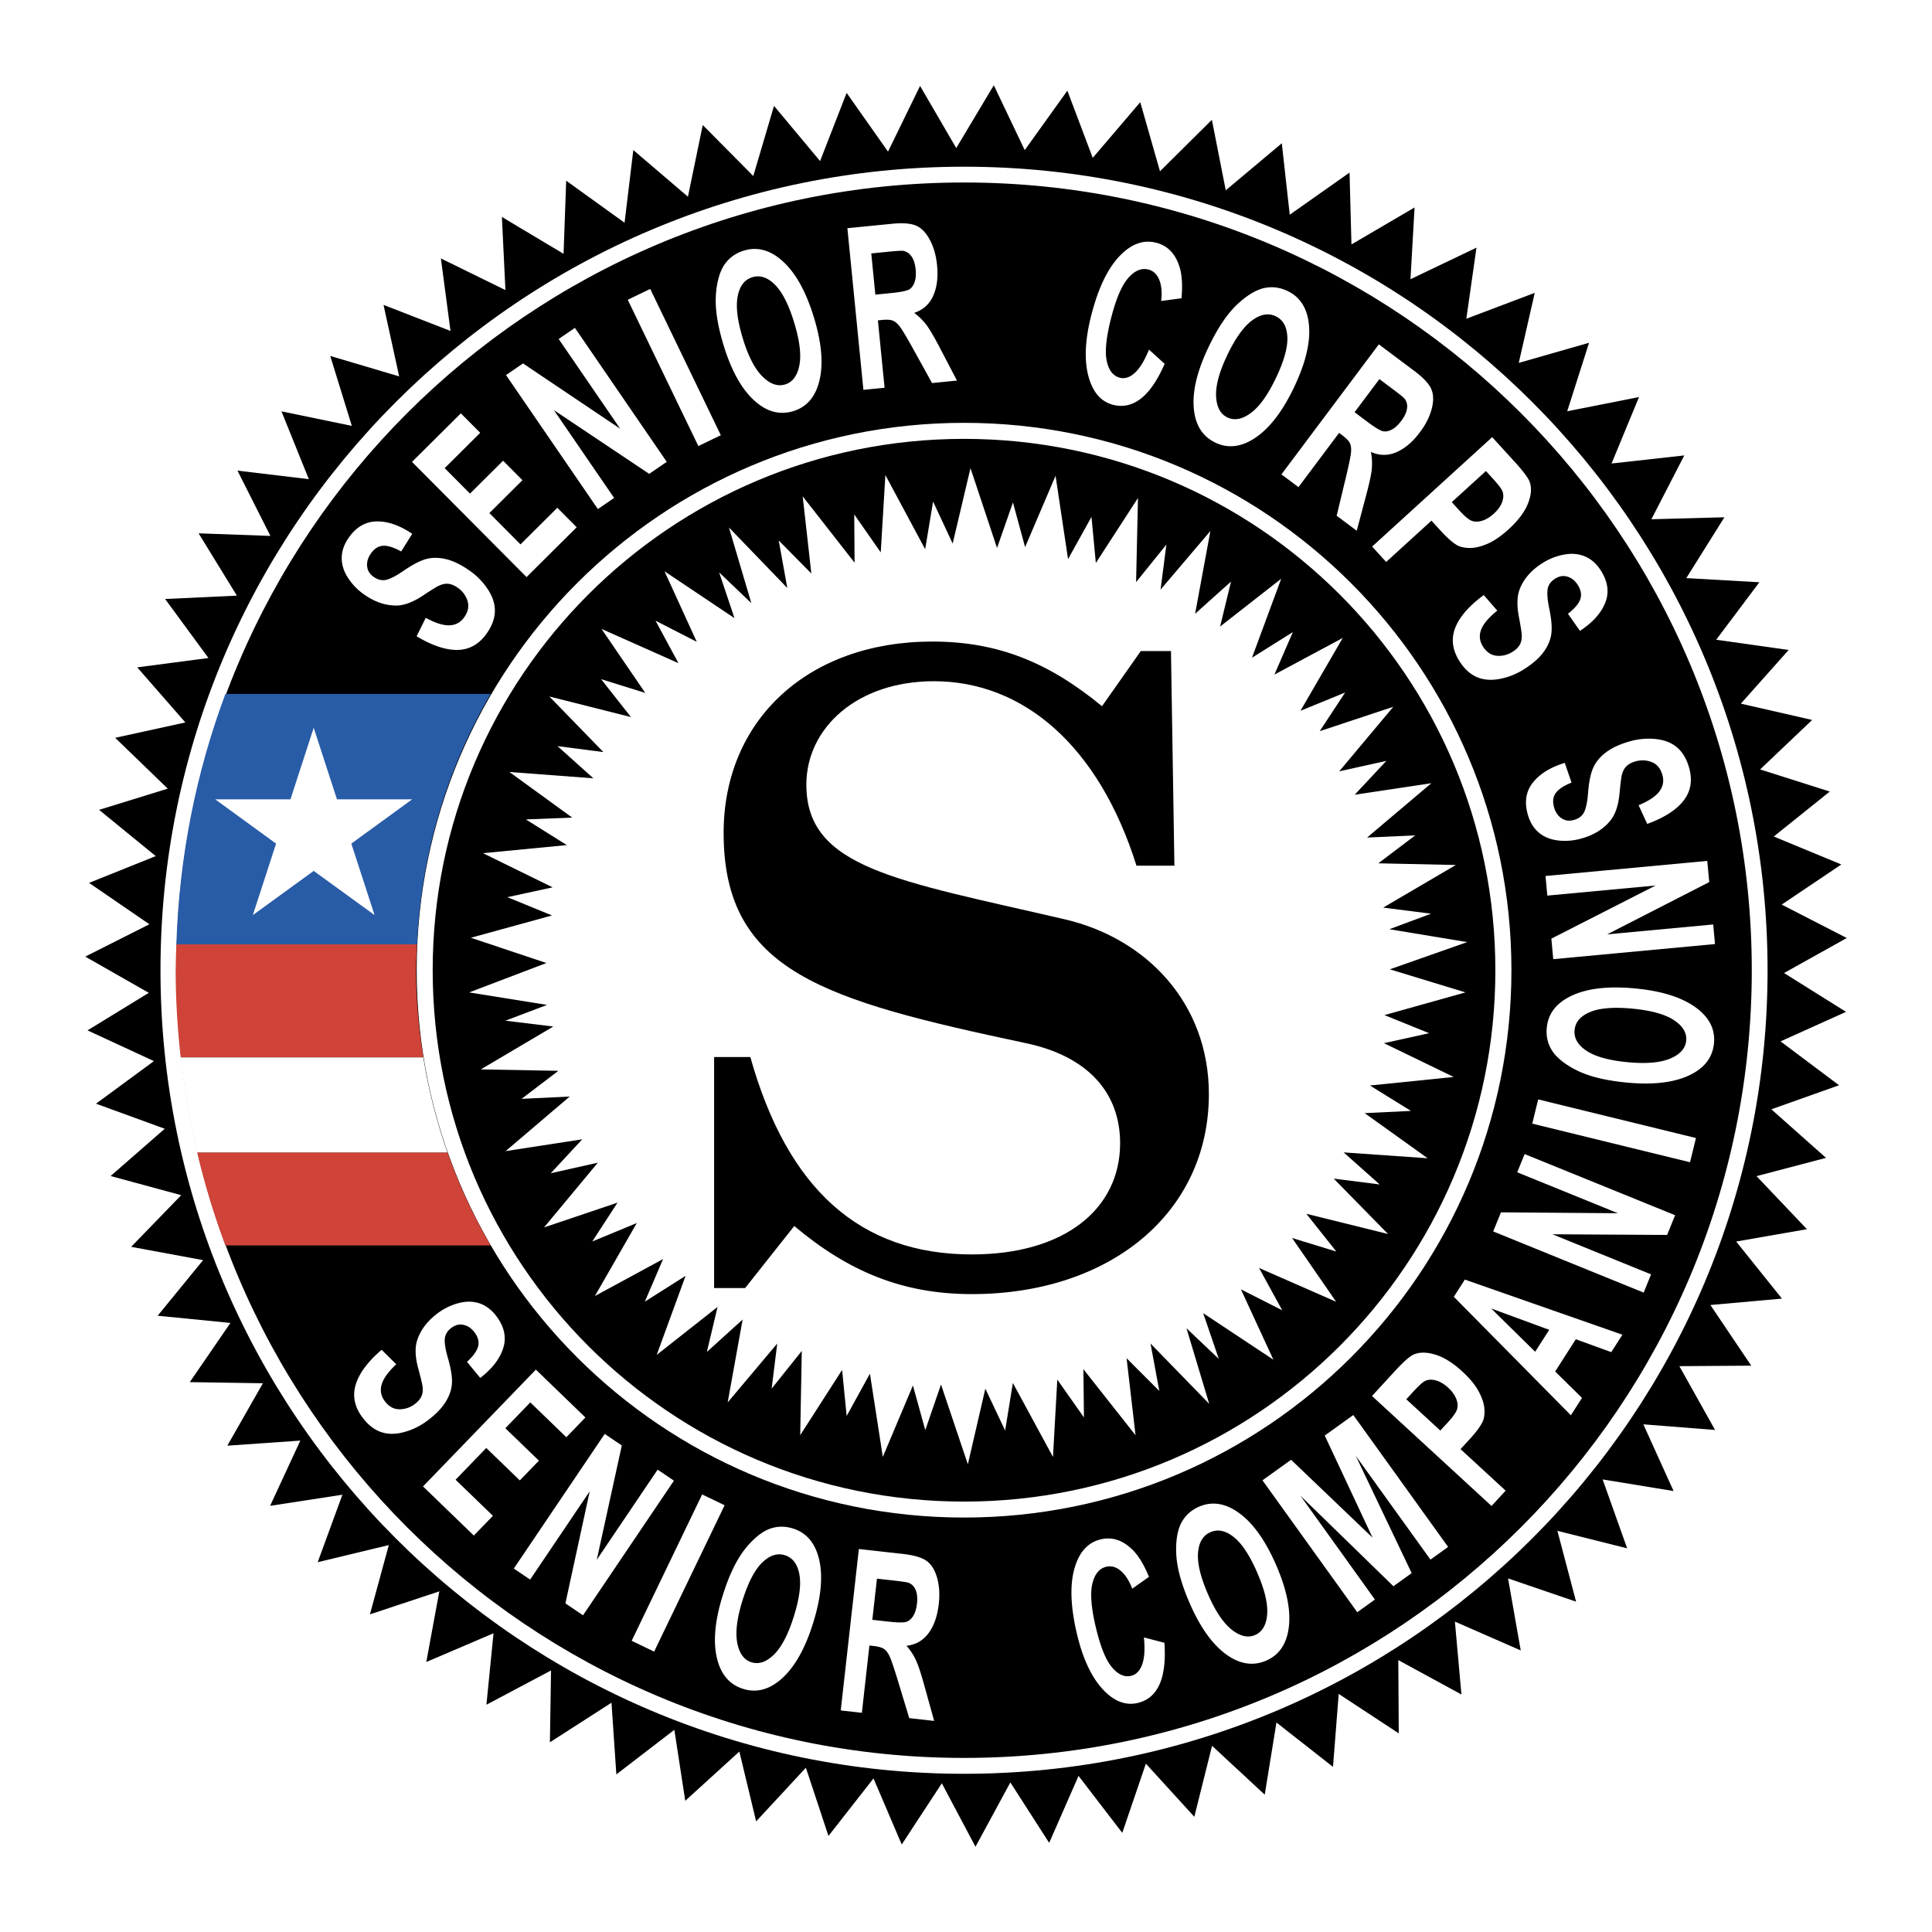 <svg xmlns="http://www.w3.org/2000/svg" width="2500" height="2500" viewBox="0 0 192.756 192.756"><g fill-rule="evenodd" clip-rule="evenodd"><path fill="#fff" d="M0 0h192.756v192.756H0V0z"/><path d="M75.155 17.562l2.068-6.997 4.597 5.505 2.648-6.805 4.129 5.863 3.198-6.557 3.61 6.2 3.747-6.266 3.086 6.472 4.254-5.93 2.531 6.703 4.741-5.555 1.968 6.894 5.178-5.137 1.385 7.033 5.592-4.69.791 7.128 5.967-4.206.191 7.17 6.297-3.689-.408 7.159 6.584-3.15-1.012 7.093 6.826-2.585-1.596 6.991 7.014-2.009-2.178 6.833 7.162-1.417-2.738 6.63 7.256-.806-3.285 6.368 7.287-.197-3.801 6.069 7.289.416-4.306 5.733 7.224 1.022-4.765 5.355 7.113 1.627-5.192 4.936 6.95 2.208-5.59 4.485 6.744 2.789-5.951 4.003 6.492 3.335-6.258 3.493 6.184 3.874-6.532 2.945 5.838 4.377-6.757 2.4 5.455 4.845-6.932 1.823 5.027 5.293-7.058 1.232 4.564 5.694-7.137.638 4.077 6.052-7.172.049 3.562 6.366-7.154-.561 3.014 6.655-7.077-1.158 2.446 6.874-6.959-1.744 1.863 7.065-6.787-2.32 1.266 7.187-6.569-2.878.653 7.273-6.299-3.43.045 7.308-5.991-3.938-.57 7.281-5.642-4.425-1.168 7.199-5.256-4.876-1.77 7.082-4.832-5.302-2.355 6.905-4.366-5.683-2.927 6.681-3.875-6.028-3.479 6.417-3.357-6.332-4.001 6.106-2.816-6.593-4.494 5.741-2.254-6.809-4.962 5.356-1.675-6.968-5.398 4.914-1.087-7.083-5.787 4.449-.485-7.153-6.143 3.948.111-7.167-6.446 3.421.708-7.131-6.708 2.868 1.301-7.05-6.925 2.296 1.886-6.913-7.096 1.709 2.465-6.731-7.213 1.107 3.016-6.508-7.285.507 3.55-6.228-7.296-.111 4.057-5.907-7.261-.718 4.533-5.547-7.176-1.328 4.991-5.153-7.042-1.911 5.401-4.717-6.859-2.5 5.778-4.248-6.623-3.067 6.112-3.746-6.34-3.614 6.4-3.227-6.018-4.128 6.651-2.673-5.652-4.614 6.851-2.115-5.245-5.073 7.002-1.532-4.802-5.496 7.105-.933-4.323-5.886 7.159-.337-3.818-6.217 7.163.259-3.285-6.514 7.119.851-2.73-6.766 7.022 1.452-2.155-6.979 6.877 2.041-1.561-7.134 6.682 2.6-.958-7.234 6.437 3.156-.351-7.296 6.152 3.678.262-7.296 5.824 4.195.873-7.251 5.45 4.654 1.478-7.153 5.042 5.09z"/><path d="M96.181 176.972c44.28 0 80.17-35.895 80.17-80.17 0-44.281-35.891-80.17-80.17-80.17-44.275 0-80.17 35.889-80.17 80.17 0 44.275 35.895 80.17 80.17 80.17z" fill="#fff"/><path d="M96.181 175.388c43.405 0 78.594-35.184 78.594-78.586 0-43.405-35.189-78.595-78.594-78.595-43.402 0-78.589 35.19-78.589 78.595 0 43.402 35.187 78.586 78.589 78.586z"/><path d="M96.181 151.406c30.159 0 54.614-24.444 54.614-54.604S126.34 42.187 96.181 42.187c-30.16 0-54.607 24.455-54.607 54.615s24.447 54.604 54.607 54.604z" fill="#fff"/><path d="M96.181 149.814c29.278 0 53.012-23.731 53.012-53.013 0-29.281-23.734-53.015-53.012-53.015-29.275 0-53.012 23.734-53.012 53.015 0 29.282 23.737 53.013 53.012 53.013z"/><path fill="#fff" d="M54.517 96.08l-7.71 2.933 7.769 1.247-4.151 1.575 4.779.582-7.236 4.277 7.739.143-3.673 2.797 4.805-.232-6.394 5.445 7.647-1.179-3.145 3.387 4.7-1.056-5.37 6.46 7.333-2.471-2.519 3.874 4.445-1.842-4.183 7.284 6.803-3.689-1.821 4.251 4.066-2.576-2.882 7.887 6.072-4.785-1.067 4.49 3.569-3.233-1.492 8.269 4.944-5.874-.558 4.499 3.007-3.761-.157 8.404 4.18-6.509.454 4.592 2.322-4.218 1.285 8.303 3.004-7.125 1.233 4.452 1.569-4.548 2.679 7.958 1.744-7.542 1.976 4.178.77-4.751 4.002 7.384.431-7.718 2.659 3.775-.055-4.814 5.203 6.593-.893-7.686 3.266 3.27-.879-4.736 5.856 6.018-2.268-7.542 3.223 3.055-1.555-4.558 7.002 4.641-3.24-7.021 4.119 2.088-2.309-4.22 7.692 3.373-4.395-6.363 4.414 1.352-2.994-3.768 8.154 2.019-5.42-5.526 4.584.581-3.593-3.198 8.379.585-6.282-4.502 4.614-.221-4.09-2.536 8.357-.851-6.961-3.372 4.51-.996-4.461-1.806 8.088-2.263-7.549-2.303 7.721-2.716-7.768-1.284 4.158-1.549-4.773-.608 7.246-4.251-7.732-.169 3.683-2.787-4.804.219 6.414-5.424-7.649 1.15 3.158-3.376-4.699 1.039 5.393-6.437-7.34 2.434 2.535-3.858-4.457 1.824 4.217-7.266-6.815 3.653 1.838-4.237-4.076 2.554 2.912-7.875-6.094 4.767 1.09-4.488-3.584 3.213 1.526-8.26-4.971 5.849.58-4.491-3.023 3.743.189-8.394-4.205 6.485-.434-4.597-2.339 4.209-1.245-8.311-3.039 7.116-1.213-4.457-1.587 4.542-2.649-7.966-1.778 7.527-1.954-4.191-.791 4.753-3.969-7.401-.462 7.717-2.645-3.786.034 4.811-5.176-6.614.862 7.693-3.253-3.29.856 4.739-5.823-6.038 2.234 7.548-3.213-3.07 1.532 4.568-6.982-4.677 3.216 7.036-4.112-2.105 2.288 4.237-7.675-3.416 4.365 6.386-4.408-1.373 2.982 3.784-8.146-2.054 5.393 5.546-4.58-.596 3.581 3.213-8.378-.631 6.263 4.549-4.616.185 4.08 2.559-8.363.808 6.948 3.407-4.514.982 4.451 1.823-8.098 2.226 7.542 2.519zM41.567 63.483l.91-1.843c.943.515 1.727.765 2.351.747.625-.016 1.122-.284 1.487-.803.388-.55.499-1.093.332-1.628a2.492 2.492 0 0 0-.981-1.318c-.312-.222-.619-.35-.921-.388-.303-.039-.637.031-1.005.208-.25.123-.761.442-1.538.958-.999.662-1.886.996-2.664.999-1.094.002-2.164-.365-3.211-1.104a5.98 5.98 0 0 1-1.634-1.7c-.417-.657-.615-1.323-.599-1.998.016-.674.252-1.335.709-1.982.746-1.058 1.676-1.594 2.788-1.609 1.113-.015 2.293.396 3.538 1.237l-1.104 1.762c-.733-.408-1.335-.598-1.803-.569-.47.028-.873.284-1.211.763-.35.495-.464.996-.343 1.502.079.325.288.609.632.852.314.221.642.327.983.316.435-.016 1.099-.329 1.988-.942.891-.612 1.64-1.002 2.248-1.167.607-.166 1.274-.16 2 .016.727.177 1.507.559 2.342 1.148a6.855 6.855 0 0 1 1.842 1.905c.472.735.694 1.461.669 2.18-.025.718-.297 1.444-.814 2.177-.753 1.067-1.718 1.614-2.892 1.641-1.178.024-2.544-.428-4.099-1.36zM52.534 57.576L41.107 46.083l4.872-4.844 1.932 1.942-3.545 3.525 2.526 2.541 3.303-3.283 1.93 1.943-3.301 3.282 3.106 3.125 3.674-3.654 1.932 1.944-5.002 4.972zM59.651 50.791l-9.165-13.369 1.697-1.162 9.691 6.511-6.135-8.949 1.619-1.11 9.164 13.367-1.749 1.199-9.512-6.362 6.01 8.765-1.62 1.11zM69.676 44.505l-7.045-14.597 2.242-1.081 7.044 14.596-2.241 1.082zM72.206 34.485c-.483-1.578-.746-2.946-.791-4.104-.03-.854.041-1.65.215-2.39.174-.737.432-1.325.774-1.762.454-.586 1.061-.995 1.816-1.227 1.368-.418 2.681-.045 3.937 1.12 1.255 1.164 2.27 3.007 3.042 5.53.765 2.501.956 4.583.572 6.245-.382 1.662-1.257 2.703-2.622 3.12-1.382.423-2.696.057-3.941-1.1-1.248-1.155-2.248-2.965-3.002-5.432zm1.91-.7c.538 1.758 1.188 3.017 1.95 3.774.763.759 1.516 1.024 2.264.796.746-.228 1.22-.866 1.424-1.912.203-1.047.028-2.471-.522-4.27-.543-1.779-1.183-3.036-1.917-3.769-.733-.732-1.487-.98-2.257-.745-.772.236-1.258.87-1.459 1.9-.202 1.033-.029 2.441.517 4.226zM86.142 38.895l-1.598-16.128 4.414-.437c1.112-.112 1.932-.046 2.464.193.532.241.984.717 1.361 1.429.375.712.61 1.545.706 2.499.12 1.211-.01 2.234-.387 3.069s-1.007 1.4-1.893 1.695c.491.365.907.779 1.248 1.241.342.461.823 1.294 1.444 2.497l1.577 3.016-2.488.247-1.859-3.362c-.664-1.196-1.111-1.946-1.342-2.252-.231-.305-.464-.508-.698-.606-.234-.098-.594-.124-1.076-.075l-.427.042.667 6.724-2.113.208zm1.192-9.5l1.547-.154c1.004-.099 1.624-.227 1.86-.384.237-.158.41-.405.52-.745.108-.337.138-.749.092-1.237-.054-.545-.191-.976-.411-1.292-.22-.317-.502-.502-.851-.558-.174-.02-.683.013-1.532.097l-1.632.161.407 4.112zM114.637 34.88l1.562 1.42c-.723 1.648-1.516 2.805-2.377 3.471-.861.667-1.789.871-2.779.614-1.227-.319-2.047-1.291-2.467-2.917s-.311-3.67.332-6.134c.678-2.606 1.602-4.527 2.77-5.763 1.17-1.235 2.4-1.687 3.693-1.35 1.131.294 1.902 1.099 2.312 2.411.246.777.311 1.819.195 3.125l-2.027.273c.1-.84.039-1.541-.188-2.101-.223-.561-.584-.906-1.08-1.034-.688-.18-1.354.093-1.998.816s-1.209 2.019-1.695 3.886c-.516 1.983-.674 3.449-.473 4.399.199.95.637 1.513 1.307 1.688.494.129.99-.028 1.484-.472.499-.443.974-1.22 1.429-2.332zM120.564 34.655c.711-1.49 1.441-2.675 2.191-3.558a9.002 9.002 0 0 1 1.775-1.615c.625-.426 1.213-.685 1.762-.774.73-.124 1.451-.016 2.166.325 1.291.616 2.006 1.779 2.145 3.485.137 1.707-.363 3.751-1.5 6.131-1.127 2.36-2.393 4.023-3.801 4.988-1.406.965-2.752 1.141-4.041.525-1.305-.624-2.025-1.782-2.16-3.475-.136-1.695.352-3.705 1.463-6.032zm1.881.776c-.793 1.659-1.164 3.026-1.115 4.1s.426 1.78 1.129 2.116c.705.336 1.484.188 2.342-.446.857-.633 1.693-1.8 2.504-3.499.803-1.678 1.18-3.036 1.135-4.072-.045-1.036-.432-1.728-1.16-2.076s-1.516-.21-2.359.414c-.845.622-1.671 1.778-2.476 3.463zM127.85 47.328l9.717-12.972 3.551 2.66c.893.668 1.455 1.271 1.684 1.808.23.537.244 1.194.039 1.973-.203.779-.592 1.552-1.168 2.32-.729.974-1.516 1.641-2.357 2.001-.842.361-1.688.351-2.541-.03a6.03 6.03 0 0 1 .084 1.759c-.061.571-.27 1.509-.623 2.816l-.875 3.289-2.002-1.498.9-3.737c.318-1.33.496-2.186.531-2.566.037-.381.002-.688-.104-.919-.107-.231-.354-.492-.742-.784l-.344-.256-4.051 5.409-1.699-1.273zm7.296-6.201l1.244.933c.807.605 1.35.929 1.631.973.281.042.576-.023.885-.198.311-.176.611-.459.904-.851.328-.438.52-.849.57-1.231.053-.381-.031-.709-.25-.984-.115-.133-.512-.454-1.195-.964l-1.311-.983-2.478 3.305zM136.898 54.53l11.979-10.916 2.25 2.47c.854.936 1.35 1.601 1.488 1.993.219.601.16 1.323-.172 2.166-.334.842-.979 1.698-1.93 2.567-.736.668-1.43 1.148-2.086 1.435-.658.286-1.246.428-1.771.426s-.955-.094-1.295-.281c-.449-.264-.992-.743-1.627-1.441l-.916-1.004-4.521 4.122-1.399-1.537zm11.354-7.536l-3.408 3.105.768.844c.555.607.986.956 1.299 1.046.311.09.654.071 1.029-.057.371-.126.736-.352 1.092-.676.438-.398.723-.809.859-1.229.135-.423.125-.791-.033-1.105-.113-.234-.422-.628-.928-1.183l-.678-.745zM148.037 59.37l1.348 1.556c-.842.669-1.377 1.293-1.604 1.877-.227.582-.174 1.142.164 1.682.355.571.811.883 1.371.938.557.054 1.09-.077 1.596-.392.324-.203.562-.436.715-.699.152-.263.219-.6.197-1.007-.016-.277-.111-.873-.285-1.788-.221-1.177-.186-2.124.115-2.842.422-1.01 1.178-1.854 2.264-2.531a5.978 5.978 0 0 1 2.201-.846c.768-.129 1.459-.053 2.074.224.615.277 1.133.75 1.551 1.424.686 1.097.82 2.163.402 3.194-.418 1.03-1.256 1.958-2.514 2.781l-1.197-1.704c.662-.518 1.07-.999 1.227-1.44.154-.444.076-.913-.232-1.413-.322-.513-.74-.813-1.252-.897-.33-.056-.674.029-1.029.251-.326.203-.551.464-.674.783-.156.407-.123 1.14.096 2.199.219 1.057.287 1.898.203 2.524-.084.623-.348 1.235-.791 1.836-.445.601-1.102 1.171-1.967 1.712a6.846 6.846 0 0 1-2.471.959c-.861.148-1.617.071-2.27-.23-.652-.302-1.215-.834-1.689-1.597-.691-1.108-.822-2.209-.389-3.303.432-1.095 1.377-2.178 2.84-3.251z"/><path d="M74.861 105.462c3.698 13.156 10.919 19.693 22.1 19.693 9.288 0 14.793-4.56 14.793-11.097 0-5.073-3.27-8.686-9.373-9.975-20.212-4.3-30.185-7.137-30.185-20.984 0-11.265 8.426-19.091 20.809-19.091 6.538 0 11.61 2.065 16.942 6.451l3.869-5.501h3.012l.342 21.412h-3.783c-3.783-12.041-11.352-18.404-20.208-18.404-7.655 0-12.729 4.646-12.729 10.321 0 8.34 9.028 9.544 25.711 13.417 8.258 1.892 14.449 8.426 14.449 17.454 0 11.872-9.891 19.956-23.651 19.956-6.877 0-12.299-2.237-17.714-6.794l-4.902 6.188h-3.096v-23.046h3.614z"/><path d="M48.953 69.233H22.488c-2.919 7.818-4.614 16.221-4.893 24.984h24.011c.415-9.079 3.024-17.585 7.347-24.984z" fill="#295ca7"/><path d="M41.508 96.751c0-.169.012-.34.012-.509.006-.682.054-1.353.086-2.025H17.595c-.021.673-.051 1.347-.057 2.025 0 .169-.012.34-.012.509 0 2.959.183 5.875.502 8.748h24.208c-.46-2.851-.728-5.77-.728-8.748zM22.488 124.26H48.95a54.75 54.75 0 0 1-4.306-9.282H19.672a77.415 77.415 0 0 0 2.816 9.282z" fill="#cf4338"/><path d="M18.028 105.499a77.824 77.824 0 0 0 1.644 9.479h24.972a54.425 54.425 0 0 1-2.408-9.479H18.028zM21.475 79.75h7.504l2.32-7.139 2.32 7.139h7.504l-6.072 4.417 2.32 7.131-6.072-4.409-6.072 4.409 2.317-7.131-6.069-4.417zM38.074 134.67l1.462 1.445c-.786.731-1.271 1.398-1.451 1.996-.181.599-.083 1.152.294 1.665.399.541.88.817 1.439.827a2.494 2.494 0 0 0 1.562-.516c.307-.227.526-.478.658-.753.131-.273.171-.614.12-1.02-.04-.274-.181-.862-.424-1.761-.315-1.156-.352-2.103-.109-2.843.342-1.038 1.028-1.938 2.06-2.7a6.026 6.026 0 0 1 2.128-1.015c.755-.187 1.449-.166 2.084.062s1.188.661 1.659 1.299c.768 1.041.984 2.091.648 3.152-.335 1.061-1.098 2.051-2.288 2.968l-1.324-1.604c.619-.567.988-1.078 1.108-1.532.12-.454.006-.917-.342-1.39-.361-.488-.8-.753-1.318-.798-.334-.028-.669.082-1.007.331-.309.229-.513.507-.609.835-.123.417-.034 1.145.267 2.183.301 1.037.434 1.872.4 2.5-.035.629-.25 1.26-.645 1.893-.397.634-1.006 1.254-1.828 1.861a6.821 6.821 0 0 1-2.388 1.147c-.846.218-1.606.198-2.28-.051-.673-.251-1.276-.737-1.809-1.46-.776-1.05-.992-2.138-.646-3.263.344-1.121 1.204-2.274 2.579-3.458zM42.204 148.302l11.262-11.655 4.941 4.776-1.903 1.969-3.595-3.475-2.49 2.578 3.349 3.236-1.905 1.97-3.349-3.237-3.061 3.169 3.726 3.6-1.903 1.969-5.072-4.9zM51.264 156.495l9.069-13.433 1.705 1.153-2.498 11.404 6.072-8.992 1.626 1.099-9.069 13.431-1.758-1.187 2.425-11.183-5.944 8.807-1.628-1.099zM63.022 163.702l7.032-14.601 2.242 1.078-7.032 14.602-2.242-1.079zM72.103 159.191c.492-1.577 1.047-2.854 1.664-3.835a8.966 8.966 0 0 1 1.525-1.85c.561-.513 1.106-.853 1.635-1.02.705-.227 1.435-.223 2.189.014 1.367.426 2.24 1.475 2.62 3.144.38 1.671.176 3.765-.61 6.282-.779 2.498-1.796 4.322-3.051 5.479-1.255 1.155-2.563 1.521-3.926 1.096-1.38-.431-2.258-1.476-2.634-3.133-.376-1.655-.18-3.716.588-6.177zm1.973.499c-.548 1.755-.722 3.16-.521 4.218.201 1.057.674 1.702 1.419 1.935.746.232 1.496-.026 2.255-.776.758-.749 1.418-2.021 1.979-3.819.555-1.775.737-3.173.543-4.192-.192-1.019-.673-1.647-1.443-1.89-.771-.24-1.529.009-2.277.745-.746.736-1.398 1.996-1.955 3.779zM83.88 170.65l1.809-16.105 4.407.493c1.108.126 1.899.361 2.368.707.47.346.813.905 1.033 1.68.218.775.274 1.64.167 2.593-.136 1.21-.476 2.183-1.018 2.92-.543.738-1.278 1.157-2.205 1.261.403.461.723.952.959 1.475.239.523.535 1.438.89 2.745l.912 3.278-2.485-.278-1.116-3.677c-.4-1.308-.679-2.137-.842-2.483-.161-.347-.347-.593-.555-.737-.209-.146-.555-.246-1.037-.301l-.425-.048-.753 6.716-2.109-.239zm3.152-9.041l1.545.173c1.001.113 1.635.117 1.899.013.264-.105.485-.311.664-.619.177-.308.292-.704.347-1.189.062-.545.017-.994-.13-1.351-.148-.355-.387-.597-.716-.723-.166-.057-.67-.132-1.518-.227l-1.629-.183-.462 4.106zM114.131 163.366l2.045.535c.119 1.796-.049 3.188-.504 4.177-.455.99-1.182 1.6-2.178 1.829-1.234.285-2.414-.195-3.539-1.443-1.123-1.247-1.971-3.112-2.543-5.592-.605-2.625-.676-4.755-.211-6.392.463-1.635 1.346-2.604 2.648-2.904 1.139-.261 2.195.094 3.166 1.068.578.575 1.119 1.469 1.619 2.678l-1.672 1.182c-.299-.792-.678-1.384-1.137-1.776-.459-.394-.938-.532-1.438-.416-.691.158-1.154.709-1.393 1.647-.236.938-.139 2.348.297 4.229.459 1.996.998 3.369 1.615 4.119s1.264 1.047 1.939.892c.498-.116.865-.483 1.098-1.106.237-.623.299-1.531.188-2.727zM118.703 159.97c-.658-1.514-1.076-2.841-1.25-3.987a8.997 8.997 0 0 1-.057-2.397c.088-.754.279-1.367.57-1.84.385-.633.939-1.108 1.666-1.424 1.312-.57 2.658-.348 4.037.667s2.596 2.731 3.648 5.15c1.043 2.397 1.467 4.445 1.275 6.141-.193 1.694-.945 2.827-2.254 3.396-1.324.576-2.672.361-4.041-.646-1.365-1.009-2.565-2.696-3.594-5.06zm1.82-.911c.732 1.686 1.52 2.862 2.363 3.53.846.667 1.623.846 2.34.534.717-.311 1.115-.998 1.199-2.062.084-1.062-.25-2.458-1.002-4.184-.742-1.705-1.52-2.881-2.332-3.527-.811-.645-1.588-.806-2.328-.483-.738.32-1.15 1.006-1.234 2.053-.084 1.046.248 2.425.994 4.139zM135.416 160.854l-9.459-13.162 2.854-2.05 8.13 7.77-4.771-10.185 2.85-2.048 9.459 13.159-1.76 1.266-7.453-10.353 5.578 11.701-1.821 1.308-9.283-9.038 7.436 10.366-1.76 1.266zM148.811 150.252l-11.926-10.974 2.262-2.458c.855-.932 1.475-1.483 1.855-1.658.578-.27 1.303-.275 2.17-.019.869.258 1.777.823 2.729 1.696.73.674 1.268 1.325 1.611 1.953s.537 1.202.582 1.727c.045.521-.01.96-.166 1.313-.223.471-.654 1.055-1.293 1.748l-.918 1 4.5 4.142-1.406 1.53zm-8.504-10.648l3.393 3.122.773-.839c.557-.605.865-1.067.928-1.386s.014-.659-.146-1.02-.416-.704-.77-1.029c-.436-.4-.869-.648-1.303-.747-.432-.098-.797-.055-1.096.128-.223.135-.59.477-1.098 1.029l-.681.742zM161.869 133.163l-1.113 1.739-3.537-1.287-2.059 3.218 2.676 2.635-1.109 1.733-11.678-11.819 1.098-1.717 15.722 5.498zm-7.303-.487l-5.791-2.131 4.389 4.321 1.402-2.19zM163.99 128.964l-15.015-6.103.775-1.906 11.674.09-10.051-4.084.738-1.819 15.016 6.101-.799 1.967-11.443-.066 9.844 4.001-.739 1.819zM168.613 115.958l-15.74-3.854.592-2.416 15.742 3.853-.594 2.417zM162.318 108.009c-1.643-.156-3.008-.434-4.094-.834a9.047 9.047 0 0 1-2.127-1.109c-.617-.444-1.061-.906-1.334-1.39-.369-.644-.516-1.358-.439-2.146.133-1.426.979-2.497 2.535-3.214 1.555-.716 3.646-.949 6.271-.7 2.604.247 4.6.863 5.992 1.853 1.389.988 2.016 2.194 1.883 3.615-.137 1.438-.977 2.514-2.52 3.224-1.542.711-3.598.944-6.167.701zm.082-2.033c1.83.174 3.24.053 4.234-.362.99-.415 1.523-1.012 1.598-1.789.074-.776-.334-1.458-1.225-2.046-.889-.587-2.271-.969-4.146-1.147-1.852-.175-3.256-.062-4.213.335-.959.398-1.475 1-1.551 1.804s.324 1.495 1.201 2.073c.874.578 2.243.956 4.102 1.132zM171.107 94.188l-16.138 1.507-.19-2.047 10.403-5.302-10.805 1.008-.182-1.956 16.137-1.506.199 2.113-10.185 5.216 10.578-.987.183 1.954zM164.344 82.203l-.861-1.868c.994-.408 1.682-.861 2.061-1.358.381-.495.484-1.05.311-1.661-.182-.647-.535-1.074-1.057-1.281-.521-.207-1.068-.229-1.643-.067-.367.104-.662.263-.881.474-.219.211-.375.515-.471.911-.059.271-.133.87-.223 1.798-.111 1.192-.41 2.093-.898 2.698-.684.853-1.643 1.454-2.877 1.803a6 6 0 0 1-2.35.202c-.771-.091-1.416-.354-1.932-.79-.512-.438-.879-1.037-1.096-1.799-.352-1.246-.184-2.306.504-3.18s1.75-1.532 3.186-1.973l.676 1.968c-.779.313-1.305.662-1.576 1.044-.273.382-.328.856-.168 1.421.164.584.482.987.953 1.21.303.146.654.16 1.059.044.369-.104.656-.292.863-.566.264-.347.436-1.06.52-2.137s.252-1.904.506-2.481c.252-.577.676-1.092 1.27-1.545s1.383-.82 2.365-1.099a6.853 6.853 0 0 1 2.639-.235c.867.097 1.572.379 2.115.851.543.471.938 1.139 1.182 2.002.355 1.257.174 2.351-.545 3.281-.718.932-1.929 1.71-3.632 2.333z" fill="#fff"/></g></svg>